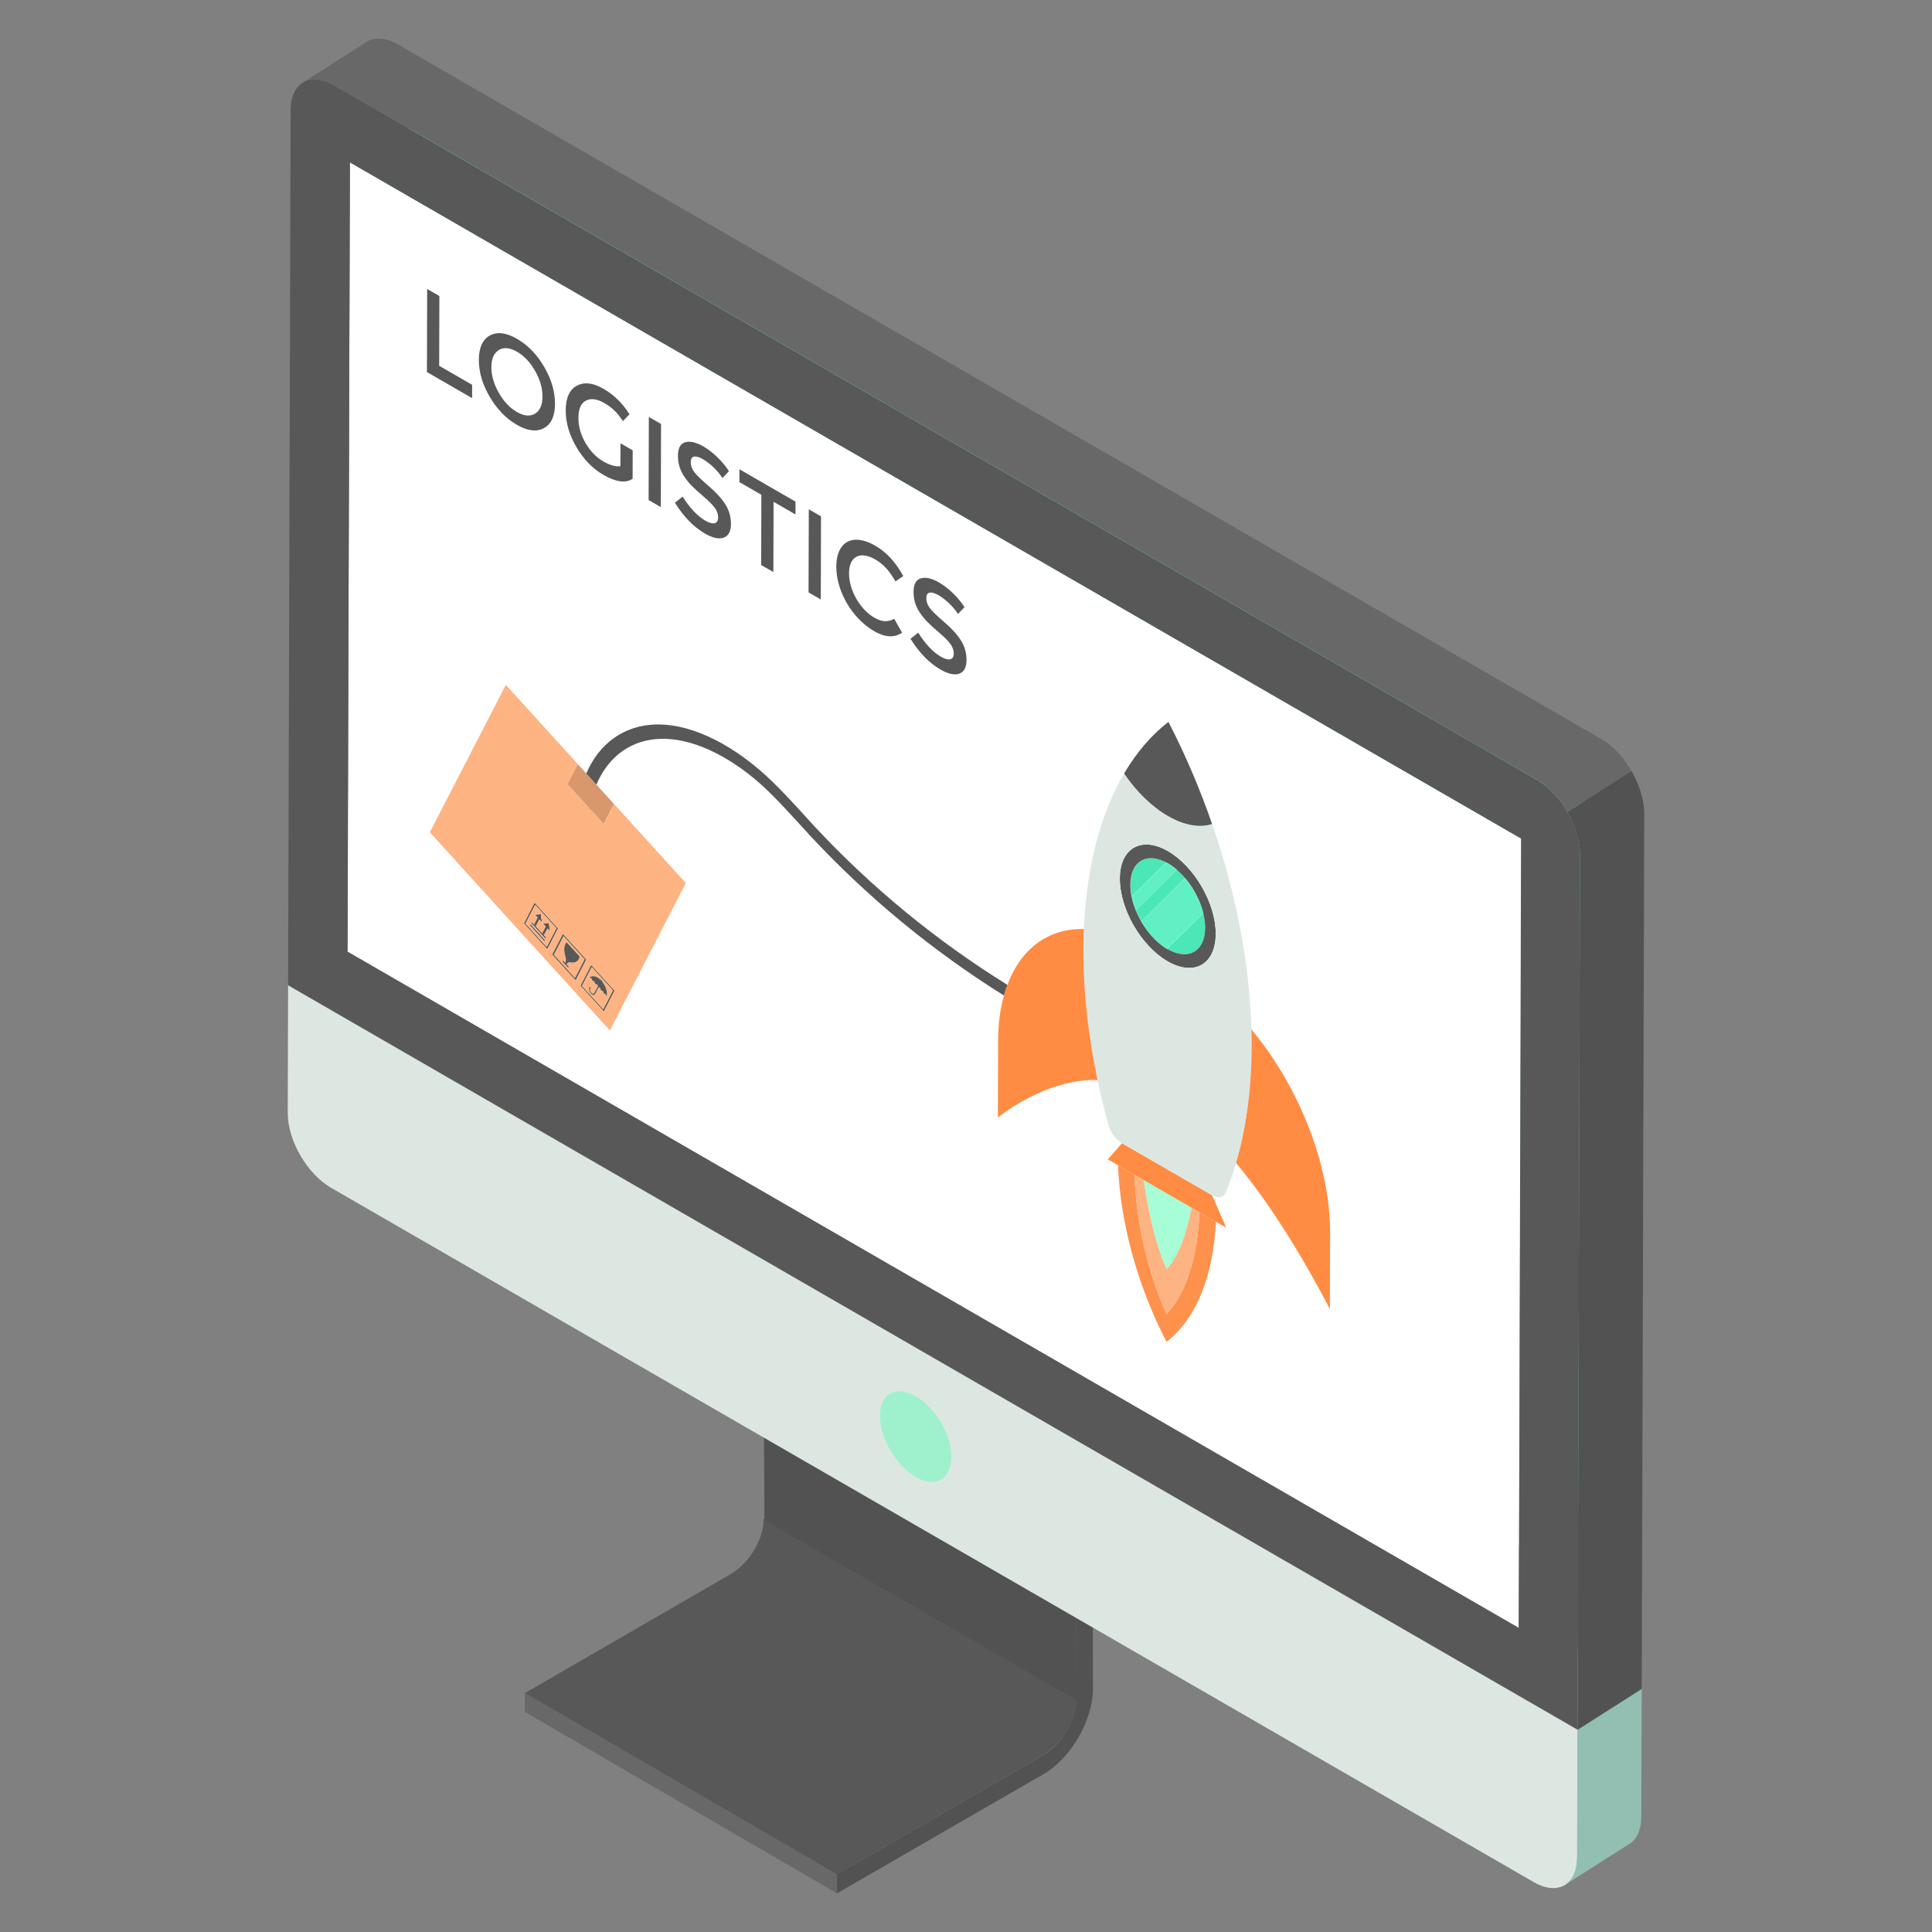 <?xml version="1.0" encoding="UTF-8"?> <svg xmlns="http://www.w3.org/2000/svg" viewBox="0 0 50 50"><rect x="0" y="0" width="50" height="50" fill="#808080" stroke="none"/><path fill="#585858" d="M27.86,43.954c0,0.022,0,0.022,0,0.045c-0.023,0.541-0.406,1.151-0.857,1.421 l-5.346,3.091l-8.076-4.692l5.346-3.091c0.451-0.27,0.835-0.879,0.835-1.398 c0.023-0.023,0.023-0.045,0.023-0.068l-0.023-4.512l8.076,4.647L27.86,43.954z" class="color485f69 svgShape"></path><path fill="#525252" d="M27.86,43.954c0,0.022,0,0.022,0,0.045l-8.098-4.669 c0.023-0.023,0.023-0.045,0.023-0.068l-0.023-4.512l8.076,4.647L27.86,43.954z" class="color40545d svgShape"></path><polygon fill="#686868" points="27.844 38.848 19.766 34.153 20.194 33.906 28.272 38.601" class="color686969 svgShape"></polygon><polygon fill="#686868" points="21.662 49 13.584 44.305 13.583 43.814 21.661 48.509" class="color56707b svgShape"></polygon><path fill="#525252" d="M28.272,38.601l0.014,5.098c0.002,0.814-0.57,1.805-1.278,2.214 l-5.346,3.086l-0.001-0.491l5.346-3.086c0.47-0.271,0.854-0.932,0.852-1.476l-0.014-5.098 L28.272,38.601z" class="color40545d svgShape"></path><polygon fill="#e8e8e8" points="7.456 25.498 10.494 23.732 42.491 43.708 40.829 44.765" class="colore8e8e8 svgShape"></polygon><polygon fill="#3e3e3e" points="9.053 4.202 12.091 2.437 12.033 22.863 8.996 24.629" class="color3e3e3e svgShape"></polygon><path fill="#dde7e2" d="M40.829,44.765l-0.009,3.304c-0.002,0.712-0.506,0.999-1.125,0.641 L8.572,30.742c-0.626-0.361-1.127-1.229-1.125-1.94l0.009-3.304L40.829,44.765z" class="colordde4e7 svgShape"></path><path fill="#92bfb1" d="M42.488,43.71l-0.011,3.297c0,0.356-0.119,0.603-0.323,0.722l-1.663,1.059 c0.205-0.118,0.323-0.366,0.323-0.722l0.011-3.297L42.488,43.71z" class="colorb0b8bc svgShape"></path><polygon fill="#6aefc6" points="39.364 21.702 41.027 20.644 40.969 41.071 39.307 42.129" class="color6ac4ef svgShape"></polygon><polygon fill="#3e3e3e" points="8.996 24.629 12.033 22.863 40.969 41.071 39.307 42.129" class="color3e3e3e svgShape"></polygon><polygon fill="#fff" points="39.375 21.698 39.307 42.136 8.989 24.63 9.057 4.192" class="colorffffff svgShape"></polygon><polygon fill="#6aefc6" points="9.053 4.202 12.091 2.437 41.027 20.644 39.364 21.702" class="color6ac4ef svgShape"></polygon><path fill="#686868" d="M41.432,19.121L10.314,1.16c-0.312-0.183-0.603-0.205-0.808-0.086 L7.843,2.133C8.047,2.014,8.338,2.025,8.651,2.208l31.129,17.973 c0.306,0.177,0.581,0.482,0.782,0.832l1.662-1.058C42.022,19.604,41.744,19.299,41.432,19.121z" class="color56707b svgShape"></path><path fill="#525252" d="M40.562,21.013c0.202,0.352,0.328,0.75,0.328,1.107l-0.065,22.649 l1.663-1.059l0.065-22.649c0-0.357-0.125-0.754-0.329-1.107L40.562,21.013z" class="color40545d svgShape"></path><path fill="#585858" d="M39.775,20.181c0.619,0.357,1.12,1.224,1.118,1.936l-0.064,22.648 L7.456,25.498L7.521,2.85c0.002-0.712,0.506-0.998,1.132-0.637L39.775,20.181z M39.307,42.129 l0.058-20.427L9.053,4.202L8.996,24.629L39.307,42.129" class="color485f69 svgShape"></path><g class="color000000 svgShape"><path fill="#9ff1cc" d="M24.624,37.705c-0.008,0.574-0.412,0.816-0.913,0.525 c-0.533-0.307-0.937-1.01-0.937-1.592c0-0.574,0.412-0.8,0.937-0.493 C24.22,36.436,24.624,37.132,24.624,37.705z" class="colorcfd8dd svgShape"></path></g><g class="color000000 svgShape"><polygon fill="#585858" points="11.371 7.661 11.366 9.467 12.219 9.959 12.218 10.304 11.049 9.629 11.055 7.479" class="color485f69 svgShape"></polygon><path fill="#585858" d="M14.082 9.492c.188.322.282.641.281.958-.001.317-.096.527-.286.63-.19.103-.424.074-.702-.087-.279-.161-.512-.402-.701-.723-.188-.321-.282-.641-.281-.958.001-.317.096-.526.286-.63.19-.103.424-.074.703.088C13.66 8.93 13.893 9.171 14.082 9.492zM13.847 10.705c.127-.078.192-.225.193-.441.001-.216-.063-.438-.19-.662-.128-.226-.284-.392-.469-.499-.186-.107-.343-.122-.471-.044-.127.078-.192.225-.193.441-.001.216.063.438.19.662.128.226.284.392.47.5C13.561 10.768 13.718 10.783 13.847 10.705M15.619 10.062c.27.156.493.375.672.659l-.17.179c-.073-.114-.146-.206-.221-.277-.074-.07-.16-.134-.259-.191-.189-.109-.348-.131-.477-.064-.129.067-.194.214-.194.443-.001.229.061.448.186.658.125.211.275.367.454.47.177.102.326.145.446.125l.002-.591.316.182-.002.735c-.177.122-.43.087-.759-.102-.277-.16-.507-.397-.694-.715-.186-.317-.279-.635-.278-.955.001-.32.096-.532.288-.636C15.119 9.88 15.349 9.906 15.619 10.062z" class="color485f69 svgShape"></path><polygon fill="#585858" points="17.108 10.973 17.102 13.124 16.786 12.941 16.792 10.791" class="color485f69 svgShape"></polygon><path fill="#585858" d="M18.205,11.555c0.12,0.069,0.238,0.16,0.357,0.274 c0.117,0.113,0.219,0.234,0.303,0.366l-0.169,0.177c-0.055-0.089-0.129-0.18-0.225-0.272 c-0.095-0.092-0.187-0.163-0.28-0.217c-0.091-0.053-0.167-0.075-0.226-0.066 c-0.058,0.01-0.088,0.057-0.088,0.145c-0,0.087,0.029,0.171,0.087,0.25 c0.059,0.081,0.184,0.202,0.376,0.366c0.191,0.164,0.335,0.322,0.432,0.475 c0.097,0.153,0.145,0.323,0.145,0.511c-0.001,0.188-0.063,0.304-0.186,0.35 c-0.124,0.045-0.286,0.01-0.485-0.105c-0.293-0.169-0.552-0.434-0.779-0.798l0.199-0.159 c0.188,0.298,0.385,0.506,0.588,0.623c0.102,0.059,0.183,0.081,0.242,0.065 c0.06-0.016,0.09-0.066,0.09-0.149c0-0.083-0.027-0.163-0.082-0.242 c-0.057-0.079-0.153-0.177-0.291-0.294c-0.137-0.117-0.241-0.212-0.313-0.285 c-0.072-0.074-0.135-0.151-0.19-0.235c-0.11-0.161-0.165-0.34-0.165-0.539 c0.001-0.199,0.065-0.316,0.19-0.352C17.864,11.411,18.02,11.448,18.205,11.555z" class="color485f69 svgShape"></path><polygon fill="#585858" points="20.588 12.982 20.587 13.314 20.02 12.987 20.015 14.805 19.699 14.623 19.704 12.805 19.136 12.477 19.137 12.145" class="color485f69 svgShape"></polygon><polygon fill="#585858" points="21.248 13.363 21.242 15.514 20.925 15.331 20.932 13.181" class="color485f69 svgShape"></polygon><path fill="#585858" d="M22.652 14.122c.29.167.531.43.725.788l-.202.136c-.15-.255-.288-.432-.531-.572-.369-.213-.67-.09-.671.363-.001.456.305.945.642 1.14.19.11.334.137.528.039l.203.357c-.198.139-.44.125-.722-.038-.568-.328-.983-1.032-.981-1.675C21.645 14.038 22.05 13.775 22.652 14.122zM24.301 15.074c.12.069.239.16.357.274.117.113.219.235.304.366l-.17.177c-.055-.089-.129-.18-.224-.271-.095-.092-.188-.164-.28-.217-.091-.053-.167-.075-.227-.066-.058.01-.088.057-.088.145-0.0.087.029.171.087.25.059.081.184.203.376.366.191.164.335.322.432.475.097.153.145.323.145.511-.001.188-.063.304-.185.35-.124.045-.286.01-.486-.105-.293-.169-.552-.434-.778-.797l.199-.159c.188.298.384.505.588.623.102.059.183.08.242.065.061-.016.09-.066.09-.148 0-.083-.028-.164-.083-.242-.056-.078-.153-.177-.29-.294-.138-.117-.242-.212-.313-.285-.072-.074-.134-.151-.19-.234-.11-.161-.165-.34-.165-.539.001-.199.064-.316.19-.352C23.96 14.931 24.116 14.967 24.301 15.074z" class="color485f69 svgShape"></path></g><g class="color000000 svgShape"><path fill="#fe924c" d="M31.468,31.619c-0.066,1.362-0.488,2.495-1.279,3.109 c-0.785-1.525-1.199-3.14-1.255-4.573l0.428,0.247c0.036,1.158,0.31,2.439,0.829,3.607 c0.526-0.568,0.807-1.525,0.849-2.638L31.468,31.619z" class="colorfed44c svgShape"></path><path fill="#a7fdd6" d="M30.84,31.257c-0.137,0.637-0.302,1.22-0.646,1.591 c-0.338-0.766-0.469-1.518-0.601-2.312L30.84,31.257z" class="colorfde9a7 svgShape"></path><path fill="#feb382" d="M31.04,31.372c-0.042,1.113-0.323,2.071-0.849,2.638 c-0.519-1.168-0.793-2.449-0.829-3.607l0.231,0.133c0.133,0.793,0.263,1.546,0.601,2.312 c0.344-0.372,0.509-0.954,0.646-1.591L31.04,31.372z" class="colorfee182 svgShape"></path><polygon fill="#ff8c42" points="31.369 30.932 31.733 31.772 30.84 31.257 29.593 30.537 28.669 30.004 29.037 29.586" class="coloree5550 svgShape"></polygon><path fill="#dde7e2" d="M29.593 23.937c.016.025.033.05.05.075C29.626 23.988 29.609 23.963 29.593 23.937zM31.14 23.633c.004.014.007.029.01.043-.004-.016-.008-.033-.012-.049C31.139 23.628 31.139 23.63 31.14 23.633z" class="colordde4e7 svgShape"></path><path fill="#4be7b6" d="M30.182,22.318l-0.894,0.878c0.023,0.121,0.059,0.24,0.108,0.361l1.063-1.049 c0.03,0.026,0.059,0.053,0.087,0.082c0.04,0.04,0.079,0.082,0.117,0.125 c0.002,0.002,0.004,0.004,0.006,0.007l-1.133,1.122c0.171,0.295,0.406,0.557,0.666,0.71 l0.938-0.921c0.004,0.014,0.007,0.029,0.01,0.043c0.002,0.009,0.004,0.019,0.006,0.028 c0.001,0.004,0.002,0.009,0.003,0.013c0.012,0.058,0.02,0.116,0.024,0.172 c0,0.003,0.001,0.007,0.001,0.01c0.001,0.014,0.002,0.027,0.003,0.041 c0,0.006,0.001,0.012,0.001,0.018c0.001,0.014,0.001,0.029,0.001,0.043 c0,0.003,0,0.006,0,0.009c-0.002,0.613-0.436,0.86-0.968,0.553l-0.018-0.01 c-0.141-0.083-0.274-0.198-0.394-0.333c-0.004-0.004-0.008-0.009-0.011-0.013 c-0.005-0.005-0.009-0.011-0.014-0.016c-0.091-0.106-0.175-0.224-0.246-0.348 c-0.054-0.094-0.101-0.19-0.139-0.287c-0.049-0.121-0.085-0.24-0.108-0.361 c-0.023-0.103-0.033-0.201-0.033-0.3C29.258,22.295,29.666,22.044,30.182,22.318z" class="color4bb5e7 svgShape"></path><path fill="#dde7e2" d="M29.253,22.892c0.002-0.614,0.436-0.862,0.971-0.553l-0.042-0.021 c-0.516-0.274-0.925-0.023-0.927,0.579c-0,0.098,0.01,0.197,0.033,0.3 c0.023,0.121,0.059,0.24,0.108,0.361c0.039,0.097,0.085,0.192,0.139,0.287 c0.018,0.031,0.036,0.061,0.055,0.091C29.384,23.611,29.252,23.231,29.253,22.892z" class="colordde4e7 svgShape"></path><path fill="#585858" d="M30.225,22.026c0.687,0.397,1.241,1.355,1.238,2.142 c-0.002,0.79-0.559,1.107-1.246,0.71c-0.685-0.395-1.238-1.354-1.236-2.143 C28.983,21.948,29.54,21.631,30.225,22.026z M30.218,24.563c0.534,0.308,0.969,0.061,0.971-0.55 c0-0.006-0-0.009-0-0.011c-0-0.014-0-0.028-0.001-0.043 c-0-0.006-0.001-0.012-0.001-0.018c-0.001-0.014-0.001-0.027-0.003-0.041 c-0-0.003-0.001-0.007-0.001-0.01c-0.005-0.057-0.013-0.114-0.024-0.172 c-0.001-0.004-0.002-0.009-0.003-0.013c-0.002-0.009-0.004-0.019-0.006-0.028 c-0.012-0.054-0.026-0.108-0.043-0.162c-0.007-0.022-0.013-0.039-0.019-0.057 c-0.002-0.005-0.004-0.01-0.005-0.015c-0.005-0.014-0.01-0.029-0.016-0.043 c-0.002-0.006-0.005-0.012-0.007-0.018c-0.006-0.015-0.011-0.029-0.017-0.043 c-0.002-0.004-0.004-0.009-0.005-0.013c-0.007-0.017-0.014-0.033-0.022-0.05 c-0.09-0.2-0.207-0.387-0.344-0.548c-0.005-0.006-0.007-0.008-0.009-0.01 c-0.038-0.044-0.076-0.086-0.117-0.125c-0.029-0.029-0.058-0.056-0.087-0.082 c-0.075-0.064-0.15-0.12-0.233-0.168c-0.537-0.31-0.971-0.062-0.973,0.552 c-0.001,0.434,0.214,0.935,0.529,1.3c0.005,0.005,0.009,0.011,0.014,0.016 c0.004,0.004,0.008,0.008,0.011,0.013c0.12,0.135,0.254,0.25,0.394,0.333L30.218,24.563" class="color485f69 svgShape"></path><path fill="#61f0c3" d="M30.226 22.341c.084.048.159.104.234.168l-1.063 1.049c-.049-.121-.085-.24-.108-.361l.894-.878L30.226 22.341zM30.67 22.722c.139.165.256.352.344.547.01.021.017.038.024.054.002.004.004.009.005.013.006.014.012.029.017.043.002.006.005.012.007.018.005.015.011.029.016.043.002.005.004.01.005.015.006.017.012.035.017.052.014.044.025.084.034.124l-.938.921c-.259-.153-.495-.414-.666-.71L30.67 22.722z" class="color61c4f0 svgShape"></path><path fill="#dde7e2" d="M32.386,26.639c0.035,1.264-0.098,2.44-0.397,3.46 c-0.079,0.268-0.168,0.525-0.27,0.77c-0.052,0.128-0.193,0.154-0.341,0.069l-2.342-1.352 c-0.158-0.091-0.293-0.276-0.349-0.467c-0.108-0.391-0.202-0.781-0.283-1.168 c-0.245-1.167-0.369-2.308-0.366-3.378c0.001-0.179,0.005-0.355,0.012-0.53 c0.067-1.567,0.413-2.96,1.043-4.026c0.313,0.461,0.707,0.853,1.137,1.101 c0.425,0.246,0.82,0.309,1.14,0.207C32.002,23.148,32.34,24.971,32.386,26.639z M30.217,24.879 c0.687,0.397,1.244,0.08,1.246-0.71c0.002-0.787-0.551-1.745-1.238-2.142 c-0.685-0.395-1.242-0.078-1.244,0.709C28.979,23.525,29.532,24.483,30.217,24.879" class="colordde4e7 svgShape"></path><polygon fill="#dde7e2" points="31.188 24.01 31.188 24.011 31.188 24.001" class="colordde4e7 svgShape"></polygon><path fill="#dde7e2" d="M30.664 22.715c-.038-.043-.077-.086-.117-.125C30.587 22.63 30.626 22.672 30.664 22.715zM30.673 22.726c.136.161.253.348.341.543C30.926 23.074 30.808 22.887 30.673 22.726z" class="colordde4e7 svgShape"></path><path fill="#ff8c42" d="M28.05,24.043c-0.007,0.175-0.012,0.351-0.012,0.53 c-0.003,1.07,0.121,2.21,0.366,3.378c-1.326-0.04-2.517,0.919-2.579,0.969l0.006-1.979 c0.001-0.431,0.053-0.826,0.151-1.177c0.026-0.095,0.056-0.187,0.09-0.276 C26.415,24.569,27.111,24.022,28.05,24.043z" class="coloree5550 svgShape"></path><polygon fill="#d9976d" points="14.95 19.772 15.173 20.018 15.42 20.29 15.89 20.807 15.621 21.327 14.683 20.293" class="colord9ae6d svgShape"></polygon><g class="color000000 svgShape"><polygon fill="#585858" points="13.764 23.858 13.821 23.921 13.847 23.949 14.031 24.151 14.078 24.202 14.137 24.267 14.119 24.298 13.746 23.889" class="color485f69 svgShape"></polygon><path fill="#585858" d="M13.835,23.359l0.606,0.669l-0.277,0.539l-0.606-0.669L13.835,23.359z M14.149,24.507l0.251-0.485l-0.549-0.604l-0.251,0.485L14.149,24.507" class="color485f69 svgShape"></path><polygon fill="#585858" points="13.996 23.657 14.026 23.872 13.959 23.797 13.868 23.971 13.847 23.949 13.821 23.921 13.912 23.747 13.845 23.672" class="color485f69 svgShape"></polygon><polygon fill="#585858" points="14.203 23.884 14.236 24.101 14.169 24.029 14.078 24.202 14.031 24.151 14.122 23.975 14.055 23.904" class="color485f69 svgShape"></polygon><path fill="#feb382" d="M14.584,24.224l0.549,0.604l-0.253,0.487l-0.546-0.602L14.584,24.224z M14.769,24.907c0.101,0.017,0.174-0.016,0.211-0.087l0.021-0.063l-0.334-0.369 c-0.07,0.064-0.084,0.193-0.035,0.365c0.021,0.066,0.018,0.124-0.003,0.165l-0.049-0.052 l-0.023-0.005l0.01,0.033l0.129,0.143l0.023,0.002l-0.008-0.028l-0.049-0.055 C14.683,24.914,14.72,24.896,14.769,24.907" class="colorfecd82 svgShape"></path><path fill="#585858" d="M14.568 24.167l.606.666-.277.539-.609-.668L14.568 24.167zM14.88 25.314l.253-.487-.549-.604-.251.488L14.88 25.314M15.299 24.971l.606.666-.277.542-.606-.669L15.299 24.971zM15.612 26.119l.251-.488-.549-.604-.251.488L15.612 26.119" class="color485f69 svgShape"></path><path fill="#feb382" d="M15.314,25.028l0.549,0.604l-0.251,0.488l-0.549-0.604L15.314,25.028z M15.676,25.732l0.026,0.066c0.024-0.13-0.025-0.286-0.126-0.404l0.005-0.006l-0.008-0.022 l-0.016-0.003l-0.003,0.007c-0.029-0.03-0.059-0.054-0.089-0.072 c-0.077-0.044-0.154-0.046-0.212,0.002l0.049,0.016l0.026,0.066l0.049,0.016l0.026,0.066 l0.049,0.019l0.021,0.039l-0.097,0.183c-0.009,0.018-0.03,0.02-0.052,0.008 c-0.009-0.005-0.018-0.013-0.026-0.023c-0.028-0.031-0.039-0.076-0.026-0.101l0.01-0.021 l-0.005-0.021l-0.018-0.004l-0.01,0.021c-0.018,0.037-0,0.104,0.041,0.149 c0.01,0.011,0.021,0.02,0.032,0.027c0.03,0.018,0.061,0.015,0.074-0.01l0.097-0.183 l0.031,0.018l0.028,0.067l0.047,0.015l0.026,0.066L15.676,25.732" class="colorfecd82 svgShape"></path><path fill="#585858" d="M15.465,25.298c0.03,0.017,0.06,0.041,0.089,0.072l0.003-0.007l0.016,0.003 l0.008,0.022l-0.005,0.006c0.101,0.118,0.15,0.275,0.126,0.404l-0.026-0.066l-0.049-0.02 l-0.026-0.066l-0.047-0.015l-0.028-0.067l-0.031-0.018l-0.097,0.183 c-0.013,0.025-0.044,0.028-0.074,0.01c-0.011-0.006-0.022-0.015-0.032-0.027 c-0.041-0.045-0.059-0.112-0.041-0.149l0.01-0.021l0.018,0.004l0.005,0.021l-0.01,0.021 c-0.013,0.025-0.003,0.07,0.026,0.101c0.008,0.01,0.017,0.018,0.026,0.023 c0.022,0.012,0.042,0.01,0.052-0.008l0.097-0.183l-0.021-0.039l-0.049-0.019l-0.026-0.066 l-0.049-0.016l-0.026-0.066l-0.049-0.016C15.312,25.252,15.388,25.253,15.465,25.298z" class="color485f69 svgShape"></path><path fill="#feb382" d="M15.42,20.29l2.33,2.564l-1.967,3.814l-4.659-5.129l1.967-3.814l1.859,2.047 l-0.266,0.521l0.938,1.034l0.269-0.519L15.42,20.29z M14.289,24.704l0.609,0.668l0.277-0.539 l-0.606-0.666L14.289,24.704 M15.628,26.179l0.277-0.542l-0.606-0.666l-0.277,0.539L15.628,26.179 M13.559,23.898l0.606,0.669l0.277-0.539l-0.606-0.669L13.559,23.898" class="colorfecd82 svgShape"></path><polygon fill="#585858" points="13.714 23.949 14.087 24.361 14.105 24.33 13.733 23.92" class="color485f69 svgShape"></polygon><path fill="#585858" d="M19.823,20.072c0.423,0.388,0.864,0.886,1.254,1.312 c1.468,1.576,3.142,2.954,4.994,4.104c-0.033,0.089-0.063,0.181-0.09,0.276 c-1.856-1.162-3.541-2.552-5.02-4.142c-0.472-0.515-0.85-0.94-1.223-1.282 c-0.701-0.639-1.679-1.235-2.623-1.219c-0.764,0.013-1.368,0.446-1.68,1.186l-0.262-0.289 c0.339-0.792,0.991-1.251,1.811-1.269C18.008,18.731,19.066,19.38,19.823,20.072z" class="color485f69 svgShape"></path></g><path fill="#ff8c42" d="M32.386,26.639c1.267,1.525,2.042,3.568,2.037,5.263l-0.006,1.979 c-0.058-0.114-1.159-2.284-2.429-3.782C32.289,29.079,32.422,27.903,32.386,26.639z" class="coloree5550 svgShape"></path><path fill="#585858" d="M30.239,18.682c0.45,0.871,0.824,1.759,1.13,2.644 c-0.32,0.102-0.715,0.038-1.14-0.207c-0.431-0.249-0.824-0.64-1.137-1.101 C29.406,19.485,29.786,19.033,30.239,18.682z" class="color485f69 svgShape"></path><path fill="#feb382" d="M13.851,23.418l0.549,0.604l-0.251,0.485l-0.549-0.604L13.851,23.418z M14.078,24.202l0.091-0.173l0.067,0.072l-0.033-0.216l-0.148,0.019l0.067,0.072l-0.091,0.176 l-0.184-0.202l0.021,0.022l0.091-0.174l0.067,0.075l-0.031-0.215l-0.151,0.015l0.067,0.075 l-0.091,0.174l-0.057-0.063l-0.018,0.031l0.373,0.409l0.018-0.031L14.078,24.202 M14.087,24.361 l0.018-0.031l-0.373-0.409l-0.018,0.028L14.087,24.361" class="colorfecd82 svgShape"></path><path fill="#585858" d="M14.667,24.388l0.334,0.369l-0.021,0.063c-0.037,0.071-0.109,0.104-0.211,0.087 c-0.049-0.011-0.086,0.007-0.107,0.049l0.049,0.055l0.008,0.028l-0.023-0.002l-0.129-0.143 l-0.01-0.033l0.023,0.005l0.049,0.052c0.021-0.042,0.024-0.1,0.003-0.165 C14.583,24.582,14.596,24.452,14.667,24.388z" class="color485f69 svgShape"></path></g></svg> 